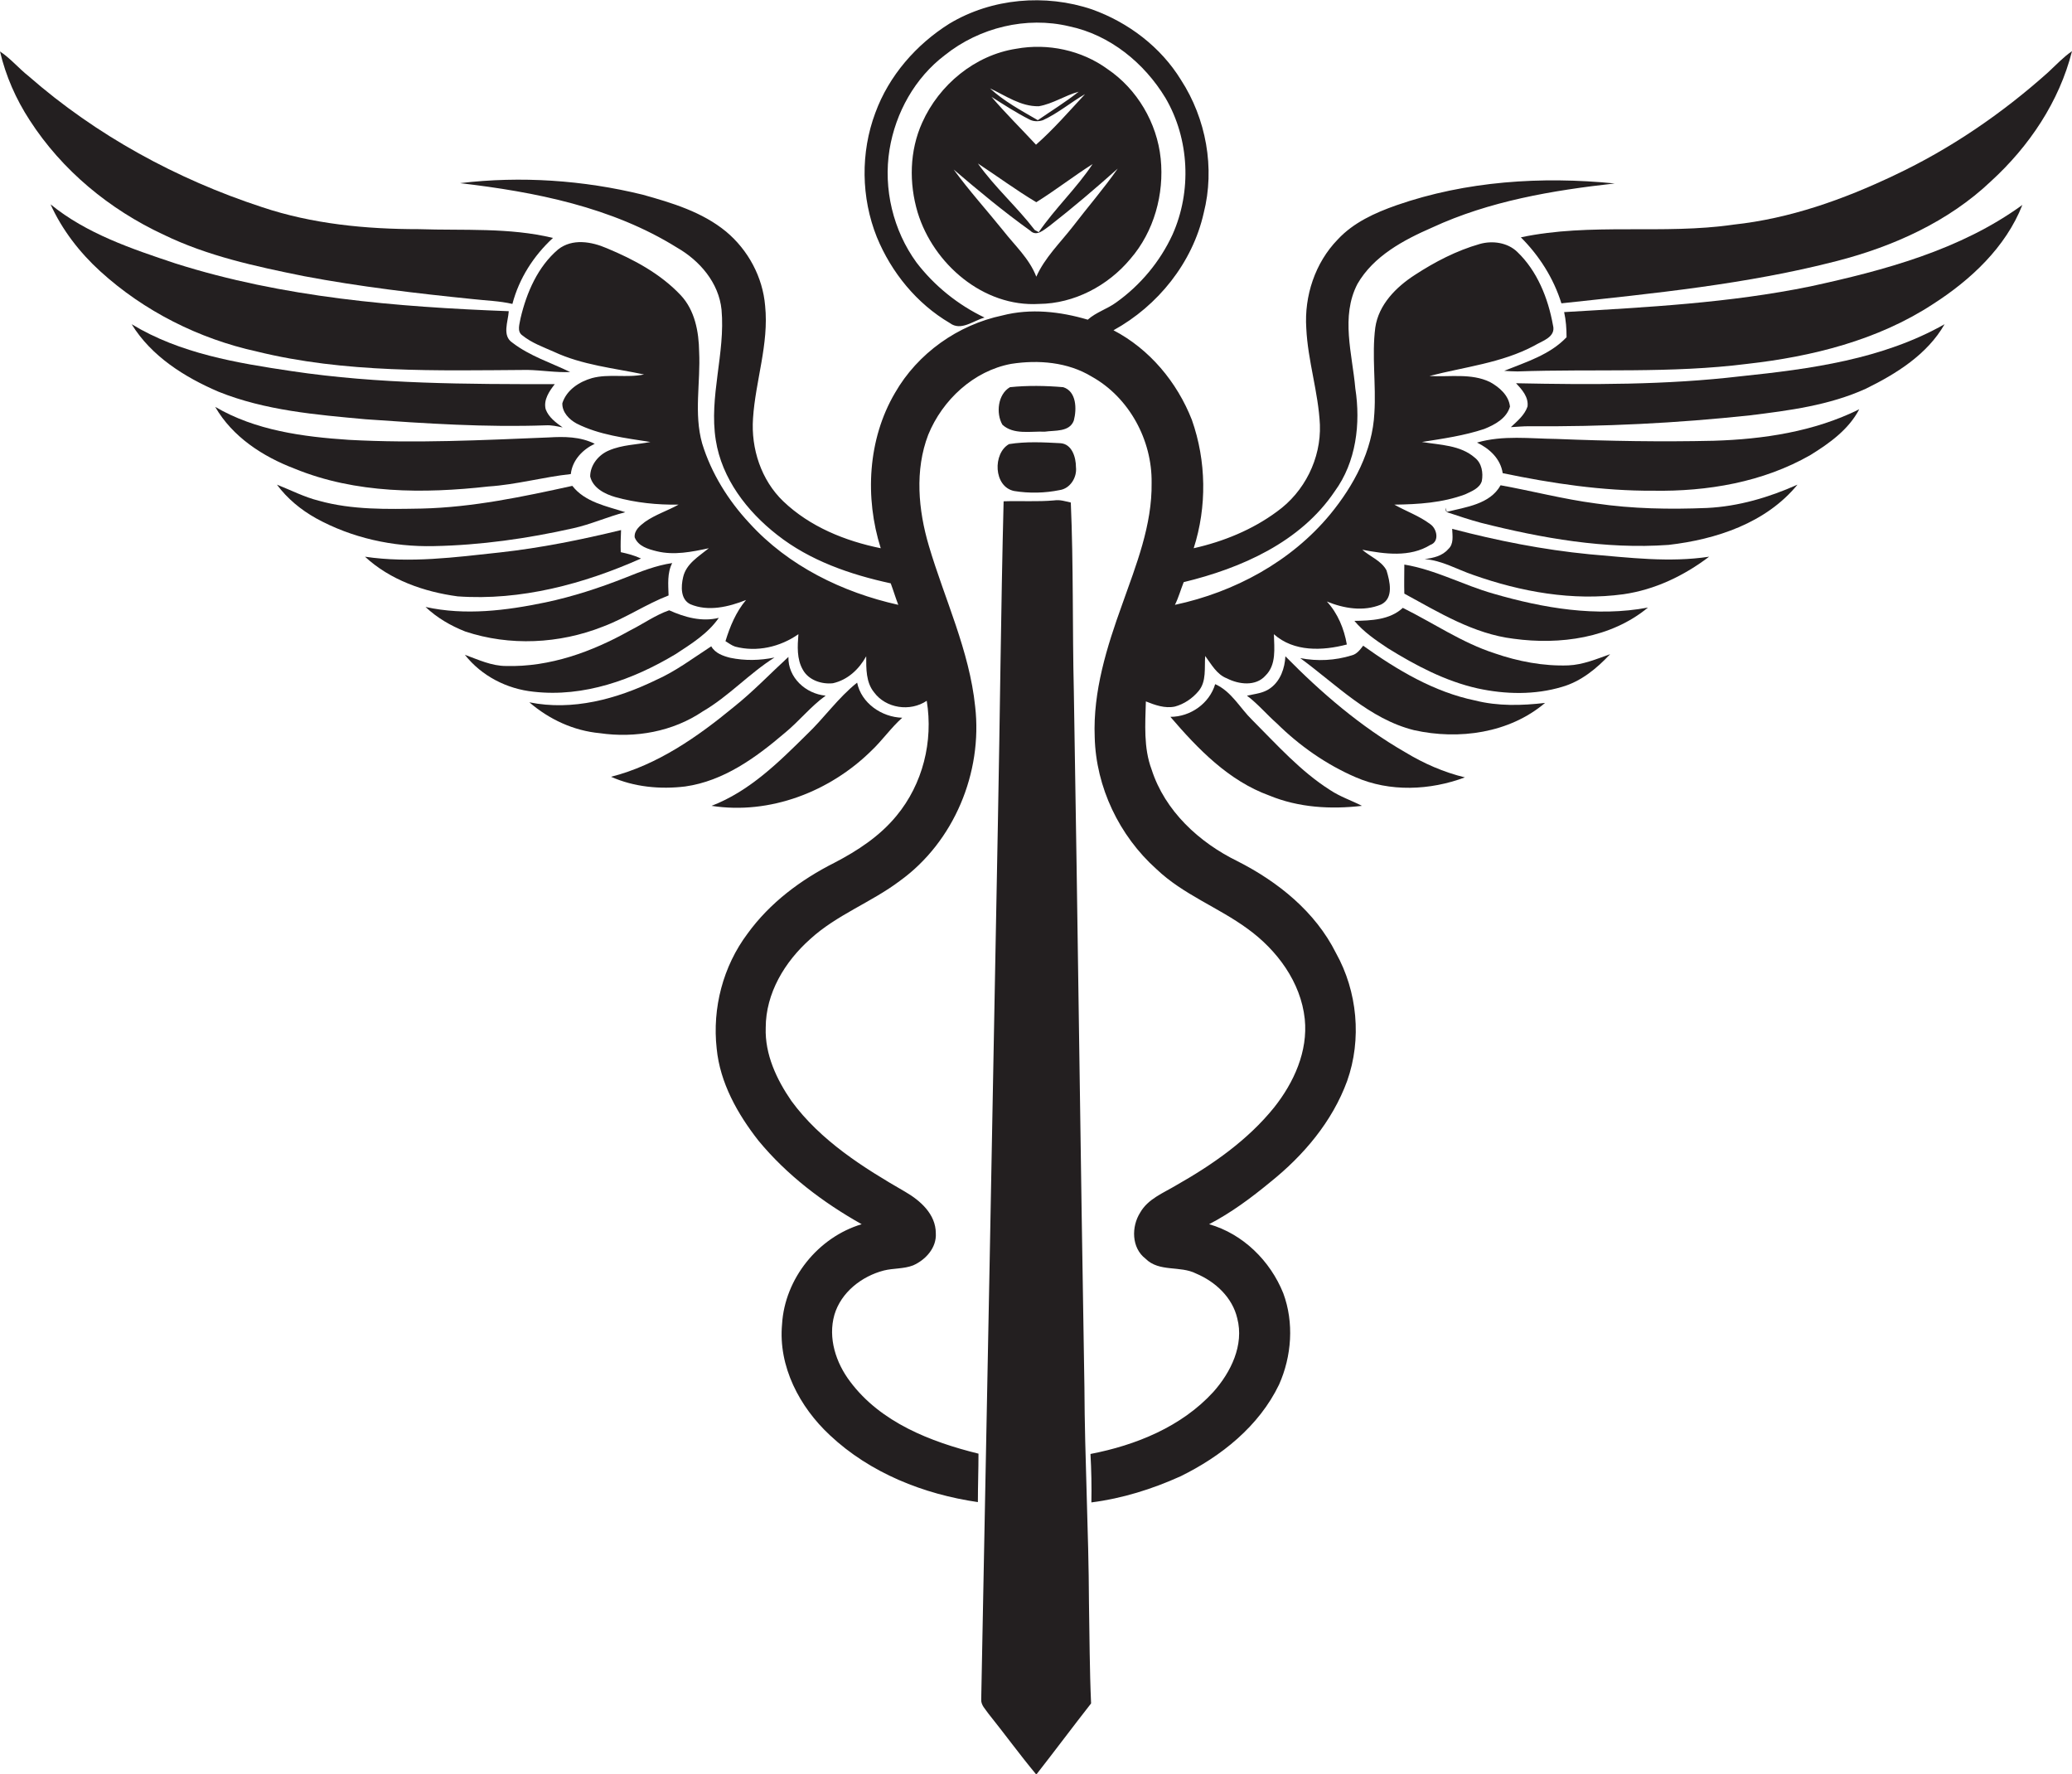 <?xml version="1.0" encoding="utf-8"?>
<!-- Generator: Adobe Illustrator 19.2.0, SVG Export Plug-In . SVG Version: 6.00 Build 0)  -->
<svg version="1.1" id="Layer_1" xmlns="http://www.w3.org/2000/svg" xmlns:xlink="http://www.w3.org/1999/xlink" x="0px" y="0px"
	 viewBox="0 0 684.6 586.1" style="enable-background:new 0 0 684.6 586.1;" xml:space="preserve">
<style type="text/css">
	.st0{fill:#231F20;}
</style>
<g>
	<path class="st0" d="M408.9,284.5c-12.7-6.2-24-16.6-28.4-30.3c-2.7-7.2-2.1-15-1.9-22.5c3,1.2,6.3,2.4,9.6,1.7
		c3-0.8,5.8-2.7,7.8-5.1c2.7-3.2,1.9-7.7,2.2-11.6c2.1,2.8,3.8,6.1,7.2,7.4c3.9,2,9.5,2.7,12.7-0.9c3.7-3.6,2.9-9.1,2.8-13.7
		c6.6,5.9,16.1,5.5,24.1,3.4c-0.9-5.2-3-10.3-6.6-14.2c5.6,2.3,12.1,3.4,17.9,1c4.3-2.1,2.9-7.7,1.8-11.3c-1.7-3.2-5.4-4.5-8-6.8
		c7.4,1.4,15.7,2.6,22.5-1.6c3.1-1.1,2.2-5.4-0.1-6.9c-3.6-2.7-7.9-4.2-11.8-6.4c7.9-0.1,15.9-0.6,23.4-3.4c2.1-1,4.8-2,5.5-4.4
		c0.5-2.7,0-5.9-2.3-7.7c-4.8-4.2-11.5-4.2-17.5-5.2c7-1.1,14-2.1,20.6-4.3c3.5-1.4,7.4-3.5,8.5-7.4c-0.4-3.7-3.5-6.4-6.6-8.1
		c-6.2-3-13.3-1.6-20-2c11.6-3,23.9-4.3,34.6-10c2.6-1.6,7.3-2.8,6.2-6.8c-1.6-8.9-5.2-17.9-11.8-24.2c-3.2-3.1-8.2-3.8-12.4-2.6
		c-7.7,2.2-14.8,5.9-21.4,10.2c-6.2,4-12,9.8-13.1,17.4c-1.2,9.3,0.3,18.8-0.3,28.2c-0.6,12.5-6.8,24-14.6,33.5
		c-12.9,15.6-31.6,25.7-51.3,29.9c1.2-2.4,1.9-5,2.9-7.5c19-4.6,38.6-13.2,49.9-30c7.1-9.7,8.6-22.4,6.8-34
		c-1-11.4-4.9-23.7,0.7-34.5c5.3-9.2,15.2-14.5,24.6-18.6c19-8.8,39.8-12.3,60.4-14.6c-24.2-2.4-49.1-0.8-72.1,7.2
		c-7.1,2.5-14.2,5.7-19.4,11.3c-7.5,7.7-11.1,18.7-10.4,29.3c0.5,10.8,4,21.2,4.5,31.9c0.4,11.2-5.1,22.2-14.2,28.7
		c-8.1,6-17.7,9.9-27.5,12.1c4.4-13.7,4.2-28.8-0.6-42.4c-4.9-12.5-14-23.4-25.9-29.6c14.7-8.1,26.1-22.3,29.8-38.7
		c3.8-14.9,0.8-31.2-7.5-44c-6.7-10.9-17.4-19-29.4-23.3c-15.4-5.2-33.1-3.7-47.1,4.7c-11,6.9-20,17.2-24.5,29.5
		c-4.9,13.1-4.7,28,0.5,41c4.8,11.7,13.2,22,24.1,28.4c3.7,2.8,7.8-0.8,11.5-1.8c-8.8-4.2-16.6-10.5-22.5-18.2
		c-7.7-10.6-11-24.3-8.9-37.3c2-12.2,8.4-23.7,18.3-31.2c11.4-9.1,26.9-12.9,41.1-9.5c13.4,2.8,24.8,12.1,31.8,23.7
		c7.9,13.5,8.7,30.8,2.3,45.1c-4.1,8.9-10.6,16.7-18.6,22.4c-3,2.2-6.6,3.2-9.4,5.7c-9.1-2.7-18.9-3.8-28.2-1.4
		c-14.7,3.1-28,12.5-35.5,25.6c-9,15.3-10,34.6-4.7,51.3c-11.8-2.4-23.4-7.1-32.2-15.5c-7.3-7-10.7-17.4-10-27.4
		c0.8-12.4,5.3-24.6,4-37.2c-0.8-9.5-5.6-18.4-12.9-24.5C232,70,222,67,212.3,64.3c-19.6-4.8-40.2-6.2-60.3-3.8
		c24.8,2.9,50.2,7.9,71.7,21.3c7.5,4.3,13.8,11.6,14.7,20.5c1.3,14.4-4.2,28.7-1.9,43.1c2,12.7,10.3,23.5,20.3,31.3
		c10.8,8.5,24.1,13.1,37.5,16c0.9,2.4,1.6,4.8,2.5,7.1c-18.4-4.1-36.3-12.8-49.2-27c-7-7.5-12.6-16.5-15.6-26.3
		c-2.8-9.9-0.5-20.2-1-30.3c-0.1-6.6-1.4-13.7-6.1-18.7c-6.7-7.1-15.5-11.8-24.4-15.5c-5.1-2.2-11.4-3.3-16.1,0.4
		c-6.7,5.7-10.4,14.2-12.4,22.7c-0.3,1.9-1.3,4.4,0.6,5.7c3.1,2.5,6.8,3.8,10.4,5.4c9.4,4.4,19.8,5.4,29.8,7.5
		c-5.7,1.2-11.6-0.3-17.2,1.2c-4.2,1.2-8.4,3.9-9.8,8.3c-0.1,3,2.3,5.4,4.7,6.7c7.5,3.8,16.1,4.8,24.4,6.1
		c-4.5,0.9-9.3,0.9-13.7,2.8c-3.4,1.4-6.2,4.8-6.2,8.6c0.9,3.8,4.8,5.8,8.3,6.8c6.8,1.9,13.9,2.6,20.9,2.5c-3.6,2-7.7,3.3-11.1,5.7
		c-1.7,1.3-3.6,2.8-3.4,5.1c1.2,3,4.5,3.9,7.3,4.6c5.7,1.4,11.6,0.2,17.2-1c-3.3,2.7-7.5,5.1-8.5,9.6c-0.7,3-0.9,7.3,2.4,8.9
		c5.9,2.5,12.6,0.9,18.4-1.4c-3.3,3.9-5.3,8.7-6.8,13.6c1,0.6,2,1.4,3.2,1.8c7.2,1.9,14.9,0.1,20.9-4.1c-0.3,3.9-0.6,8.2,1.5,11.8
		c1.9,3.4,6.2,4.8,9.9,4.4c4.9-1.1,8.6-4.6,11-8.9c0,4.1-0.1,8.6,2.6,11.9c3.9,5.3,11.9,6.5,17.4,2.8c2.2,13.4-1.3,27.5-10,38
		c-5.5,6.7-12.8,11.5-20.5,15.5c-11.1,5.6-21.3,13.2-28.7,23.4c-8.1,10.8-11.7,24.6-10.2,38c1.1,11.3,6.9,21.6,13.8,30.4
		c9.4,11.4,21.3,20.4,34.1,27.6c-14.4,4.3-25.4,18-26.3,33c-1.3,14,5.8,27.4,15.8,36.7c13.3,12.5,31,19.5,48.9,22.1
		c0-5.3,0.2-10.7,0.2-16c-15.8-3.9-32.3-10.3-42.4-23.8c-4.7-6.2-7.4-14.4-5.2-22.1c2.2-7.4,9-12.7,16.3-14.6
		c3.2-0.8,6.6-0.5,9.7-1.7c4.1-1.8,7.8-5.8,7.5-10.6c0-6.3-5.1-10.8-10.1-13.7c-13.9-8-28-16.9-37.6-30c-4.9-7.1-8.8-15.4-8.5-24.2
		c0-11.4,6.3-21.8,14.6-29.2c8.8-8.1,20.3-12.2,29.7-19.3c17.9-12.9,27.4-35.8,24.9-57.6c-1.9-18.5-10.1-35.5-15.3-53.1
		c-3.5-11.8-4.7-25-0.2-36.7c4.7-11.5,15-21.1,27.4-23.4c9-1.4,18.7-0.6,26.6,4.2c12.4,6.9,20,21,19.8,35.1
		c0.2,14-5.1,27.1-9.7,40.1c-5.1,14.1-9.7,28.8-9.1,43.9c0.4,16.5,8.1,32.6,20.4,43.6c8.8,8.4,20.4,12.6,30.1,19.7
		c9.7,7,17.6,17.6,18.9,29.8c1.1,10.7-3.6,21-10.1,29.2c-8.7,10.8-20.3,18.9-32.3,25.7c-4.3,2.6-9.4,4.5-12,9.1
		c-2.9,4.6-2.9,11.6,1.8,15.2c4.5,4.5,11.4,2.2,16.7,4.9c6.4,2.7,12,7.9,13.6,14.8c2.3,8.8-2.1,17.8-7.9,24.3
		c-10.5,11.5-25.6,17.6-40.6,20.5c0.3,5.3,0.4,10.7,0.3,16c10.2-1.3,20.1-4.4,29.4-8.6c13.5-6.6,26-16.6,32.6-30.3
		c4.2-9.4,5-20.5,1.4-30.2c-4.3-10.7-13.3-19.6-24.5-22.8c7.3-3.8,13.9-8.7,20.2-13.9c11-8.8,20.5-20,25.4-33.4
		c4.9-13.8,3.4-29.6-3.7-42.3C434.6,301.2,422.3,291.3,408.9,284.5z"/>
	<path class="st0" d="M373.5,85.5c7.8-9,11.2-21.4,10-33.1c-1.2-11.8-7.8-23-17.6-29.6c-8.5-6.2-19.7-8.6-30.1-6.7
		c-13.7,2.1-25.5,11.9-31.1,24.4c-4.2,9.3-4.4,20-1.5,29.7c5.2,17,21.7,31.3,40.1,30.2C354.9,100.3,366.1,94.4,373.5,85.5z
		 M343.2,35.1c4.7-0.8,8.7-3.6,13.2-4.8c-4.3,3.4-9,6.3-13.5,9.4c-5.5-3.2-11.1-6.2-15.8-10.5C332.3,31.6,337.2,35.2,343.2,35.1z
		 M358.5,31.1c-5.3,5.7-10.4,11.6-16.2,16.7c-4.9-5.3-10-10.3-14.7-15.8c4.1,2.6,8.1,5.2,12.4,7.4c1.4,0.8,3.1,0.8,4.6,0.3
		C349.6,37.4,353.8,33.8,358.5,31.1z M342.4,66.8c6.4-4,12.3-8.6,18.6-12.6c-5.3,8-12.4,14.6-17.8,22.5c-0.3-0.2-0.9-0.5-1.3-0.7
		c-5.9-7.7-13.2-14.1-18.8-22C329.5,58.2,335.7,62.8,342.4,66.8z M331.4,76.1C326,69.4,320.2,63,315.1,56c8.2,7,16.5,13.9,25.3,20.2
		c2.1,2.1,4.5-0.3,6.4-1.6c7.7-6,15.2-12.4,22.5-18.9c-4.6,6.6-9.9,12.7-14.8,19.1c-4.2,5.4-9.3,10.3-12.1,16.6
		C340.1,85.4,335.3,81.1,331.4,76.1z"/>
	<path class="st0" d="M54,77.5c14.6,7.1,30.5,10.5,46.3,13.7c18.5,3.5,37.2,5.7,55.9,7.6c4.4,0.5,8.8,0.6,13.1,1.6
		c2.2-8.4,7-15.9,13.4-21.8c-14.5-3.5-29.5-2.4-44.3-2.9c-17.5,0-35.2-1.7-51.9-7.3c-28.1-9.2-54.7-23.7-77-43.2
		c-3.3-2.6-6-5.9-9.5-8.2c1.9,8.1,5.3,15.8,9.8,22.7C20.5,56.3,36.2,69.2,54,77.5z"/>
	<path class="st0" d="M515.9,100.2c30.6-3.3,61.3-6.3,91.1-14c18.6-4.8,36.8-13,50.8-26.3c12.6-11.5,22.6-26.3,26.8-43
		c-2.9,2-5.3,4.6-7.9,7c-15.2,13.6-32.3,25.3-50.8,34c-16.8,8-34.5,14.3-53.1,16.3c-23.3,3.4-47.2-0.7-70.3,4.2
		C508.6,84.5,513.3,91.9,515.9,100.2z"/>
	<path class="st0" d="M174.3,122.2c4.7,0.1,9.4,0.9,14.1,0.7c-6.4-3.1-13.4-5.3-19.1-9.7c-3.5-2.3-1.4-7-1.2-10.4
		C131,101.4,93.5,98.3,57.9,87c-14.4-4.8-29.3-9.8-41.2-19.5c3.8,8.4,9.6,15.9,16.4,22.1c14.5,13.2,32.6,22.3,51.7,26.5
		C114,123.3,144.4,122.4,174.3,122.2z"/>
	<path class="st0" d="M516.8,103.1c0.6,2.7,0.8,5.5,0.8,8.3c-5.5,5.8-13.4,8.2-20.6,11.1c1.4,0.1,2.9,0.2,4.4,0.2
		c25.3-0.9,50.7,0.7,75.9-2.5c21.4-2.4,43.1-7.8,61.3-19.7c12.5-8,24.1-18.8,29.6-32.8c-20.5,14.9-45.6,21.6-70,26.9
		C571.4,100.1,544,101.5,516.8,103.1z"/>
	<path class="st0" d="M120.8,138.5c19.8,1.4,39.7,2.7,59.5,2c1.9-0.1,3.7,0.3,5.6,0.7c-2.2-1.6-4.6-3.3-5.6-6c-0.8-3.1,1.2-6,3-8.3
		c-29,0-58.2,0-86.9-4.3c-18.2-2.7-36.9-5.8-52.9-15.5c6.5,10.6,17.5,17.5,28.7,22.3C87.6,135.6,104.4,137,120.8,138.5z"/>
	<path class="st0" d="M500.9,126.6c2,2.1,4.2,4.6,3.8,7.7c-1,2.9-3.4,4.8-5.5,6.8c2-0.1,4-0.3,6-0.3c24.4,0.2,48.8-1,73-3.6
		c13-1.6,26.2-3.3,38.3-8.8c10-4.9,20.3-11.3,26-21.3c-20.5,11.6-44.3,14.8-67.4,17.2C550.5,127.2,525.7,127.1,500.9,126.6z"/>
	<path class="st0" d="M345.2,142.6c3.3-0.5,8.2,0.2,9.6-3.7c1-3.8,0.9-9.6-3.5-11c-5.8-0.5-11.8-0.6-17.6,0c-4,2.3-4.7,8.6-2.5,12.4
		C334.9,143.7,340.5,142.4,345.2,142.6z"/>
	<path class="st0" d="M161.4,160.7c9.2-0.6,18-3.1,27.2-4.1c0.5-4.6,3.9-8.1,7.9-10c-4.8-2.4-10.1-2.4-15.2-2.1c-22,0.9-44,2-66,0.8
		c-15.2-1-30.9-3.1-44.2-10.9c5.7,9.9,15.7,16.4,26.2,20.4C117.5,163.1,140,163.1,161.4,160.7z"/>
	<path class="st0" d="M514.3,145c-8.8-0.1-17.7-1.3-26.3,1.2c4.2,2,7.8,5.4,8.5,10.1c16.3,3.4,33,5.9,49.7,5.8
		c17.9,0.3,36.3-2.8,52-11.8c6.3-3.9,12.6-8.4,16.1-15.1c-14.9,7.4-31.7,9.9-48.1,10.4C548.9,146,531.6,145.7,514.3,145z"/>
	<path class="st0" d="M335.1,162.2c4.9,0.8,10.1,0.7,15-0.3c3.5-0.5,5.8-4.2,5.4-7.6c0-3.2-1.3-7.7-5.2-7.9
		c-5.6-0.3-11.3-0.6-16.9,0.3C328,149.7,328.2,160.8,335.1,162.2z"/>
	<path class="st0" d="M143.3,180.4c15.5-0.3,31-2.5,46.1-5.9c5.9-1.3,11.3-3.8,17.2-5.3c-6.2-2-13.3-3.3-17.5-8.7
		c-16.4,3.6-32.9,7.1-49.8,7.5c-11.3,0.2-22.9,0.5-34-2.6c-4.8-1.2-9.2-3.5-13.8-5.3c3.4,4.6,7.9,8.3,12.9,11.1
		C116.2,177.7,129.8,180.7,143.3,180.4z"/>
	<path class="st0" d="M527.2,166.3c-10.6-1.4-20.9-4.1-31.4-6c-3.5,6.3-11.5,7.2-17.8,8.8l-0.3-1.4c0,0.6-0.2,1.4,0.7,1.6
		c3.6,1.2,7.2,2.4,10.9,3.4c20.2,5.1,41.1,8.8,62,7.3c15.7-1.8,32.2-7.2,42.6-19.9c-9.4,4.2-19.5,7.2-29.9,7.7
		C551.7,168.3,539.4,168.1,527.2,166.3z"/>
	<path class="st0" d="M358.3,458.3c-1.3-76.7-2.2-153.3-3.5-230c-0.5-20.8-0.1-41.5-1-62.3c-1.8-0.4-3.6-1-5.5-0.7
		c-5.6,0.5-11.1,0.1-16.7,0.3c-0.9,35.6-1.2,71.2-1.9,106.7c-1.8,96.4-3.6,192.8-5.5,289.1c-0.1,1.9,1.4,3.2,2.4,4.7
		c5.3,6.6,10.3,13.5,15.8,20.1c6.1-7.8,12-15.7,18.1-23.5c-0.5-11.1-0.5-22.2-0.7-33.2C359.7,505.6,358.4,481.9,358.3,458.3z"/>
	<path class="st0" d="M525.2,183.1c-15.4-1.5-30.5-4.5-45.4-8.4c0.1,2.3,0.6,5-1.3,6.7c-2,2.3-4.9,2.9-7.8,3.3
		c5.7,0.4,10.7,3.4,16,5.2c15.8,5.6,32.9,8.7,49.7,6.4c10.4-1.5,20-6.1,28.3-12.4C551.5,185.9,538.3,184.2,525.2,183.1z"/>
	<path class="st0" d="M211.8,184.5c-2.1-1-4.4-1.6-6.7-2.1c-0.1-2.4,0-4.9,0.1-7.3c-13.2,3.2-26.5,5.9-40.1,7.4
		c-14.8,1.6-29.7,3.6-44.5,1.4c8.3,7.7,19.5,11.6,30.6,13.1C172.1,198.5,192.9,192.9,211.8,184.5z"/>
	<path class="st0" d="M199.2,207c7.5-2.8,14.2-7.4,21.7-10.3c-0.1-3.6-0.5-7.4,1.2-10.7c-5.4,0.8-10.4,2.8-15.4,4.8
		c-8.6,3.4-17.5,6.3-26.5,8.2c-13,2.7-26.5,4.4-39.6,1.5c3.8,3.6,8.3,6.2,13.1,8.1C168.4,213.5,184.8,212.7,199.2,207z"/>
	<path class="st0" d="M493.4,196.1c-9.9-2.8-19.1-7.9-29.4-9.6c0,3.2-0.1,6.4,0,9.6c11.4,6.2,22.9,13.3,36.1,14.9
		c15.3,2.1,32.2-0.2,44.4-10.3C527.5,203.9,509.9,200.9,493.4,196.1z"/>
	<path class="st0" d="M223.2,216.1c5.2-3.4,10.7-6.8,14.3-12c-5.6,1.4-11.3-0.2-16.4-2.5c-4.6,1.6-8.6,4.5-13,6.7
		c-12.5,7-26.4,12.1-40.9,11.7c-4.8,0-9.2-2.1-13.6-3.7c5.5,7,13.9,11.3,22.7,12.2C192.9,230.4,209.2,224.5,223.2,216.1z"/>
	<path class="st0" d="M493.8,215.8c-10.8-3.5-20.2-10-30.3-15c-4.3,4-10.5,4.2-16,4.3c3.1,3.7,7.1,6.4,11,9
		c9.2,5.7,19,10.9,29.7,13.3c9.2,2,18.9,2.2,27.9-0.5c6.3-1.8,11.5-6.1,15.9-10.8c-4.5,1.6-9,3.5-13.8,3.7
		C510,220.1,501.6,218.5,493.8,215.8z"/>
	<path class="st0" d="M487.4,231.4c-13.6-2.8-25.8-10.1-37-18.1c-1,1.3-2.1,2.8-3.8,3.2c-5.5,1.7-11.3,2-17,0.9
		c11.9,8.7,22.8,20.1,37.6,23.8c14.8,3.3,31.5,1,43.3-9C502.8,233.1,494.9,233.3,487.4,231.4z"/>
	<path class="st0" d="M232.2,235c8.6-5,15.3-12.5,23.7-17.8c-4.8,1-9.8,1.1-14.6,0.1c-2.4-0.6-5-1.5-6.3-3.8
		c-6,3.9-11.8,8.3-18.4,11.2c-12.8,6.2-27.4,10.2-41.7,7.3c6.5,5.6,14.6,9.4,23.3,10.2C209.9,243.9,222.3,241.7,232.2,235z"/>
	<path class="st0" d="M424.7,216.8c-0.2,3.9-1.6,8-4.8,10.4c-2.3,1.8-5.2,2-7.9,2.6c3.6,2.7,6.5,6.2,9.8,9.1
		c7.5,7.4,16.3,13.6,26,17.8c11.4,5,24.7,4.4,36.2,0.1c-7-1.7-13.6-4.6-19.7-8.3C449.5,240,436.5,228.8,424.7,216.8z"/>
	<path class="st0" d="M272.8,229.8c-6.6-0.6-12.5-6-12.3-12.8c-6,5.5-11.6,11.4-18,16.5c-12,9.9-25.3,19.2-40.6,23.1
		c7.6,3.4,16.3,4.2,24.5,3.2c12.7-1.8,23.3-9.5,32.8-17.6C264,238.3,267.8,233.4,272.8,229.8z"/>
	<path class="st0" d="M287.9,248c3.6-3.4,6.5-7.6,10.2-10.9c-6.8-0.2-13.5-4.8-14.9-11.6c-6.3,5-10.9,11.7-16.7,17.2
		c-9.3,9.2-18.9,18.7-31.4,23.5C254.4,269.2,274.2,261.5,287.9,248z"/>
	<path class="st0" d="M413.7,237.8c-4-3.9-6.8-9.4-12.2-11.8c-1.9,6.4-8.2,10.8-14.8,10.8c9.1,10.6,19.2,21.1,32.7,26
		c9.7,4,20.3,4.6,30.6,3.4c-3.5-1.8-7.2-3-10.5-5.2C429.7,254.8,421.9,246,413.7,237.8z"/>
</g>
</svg>
